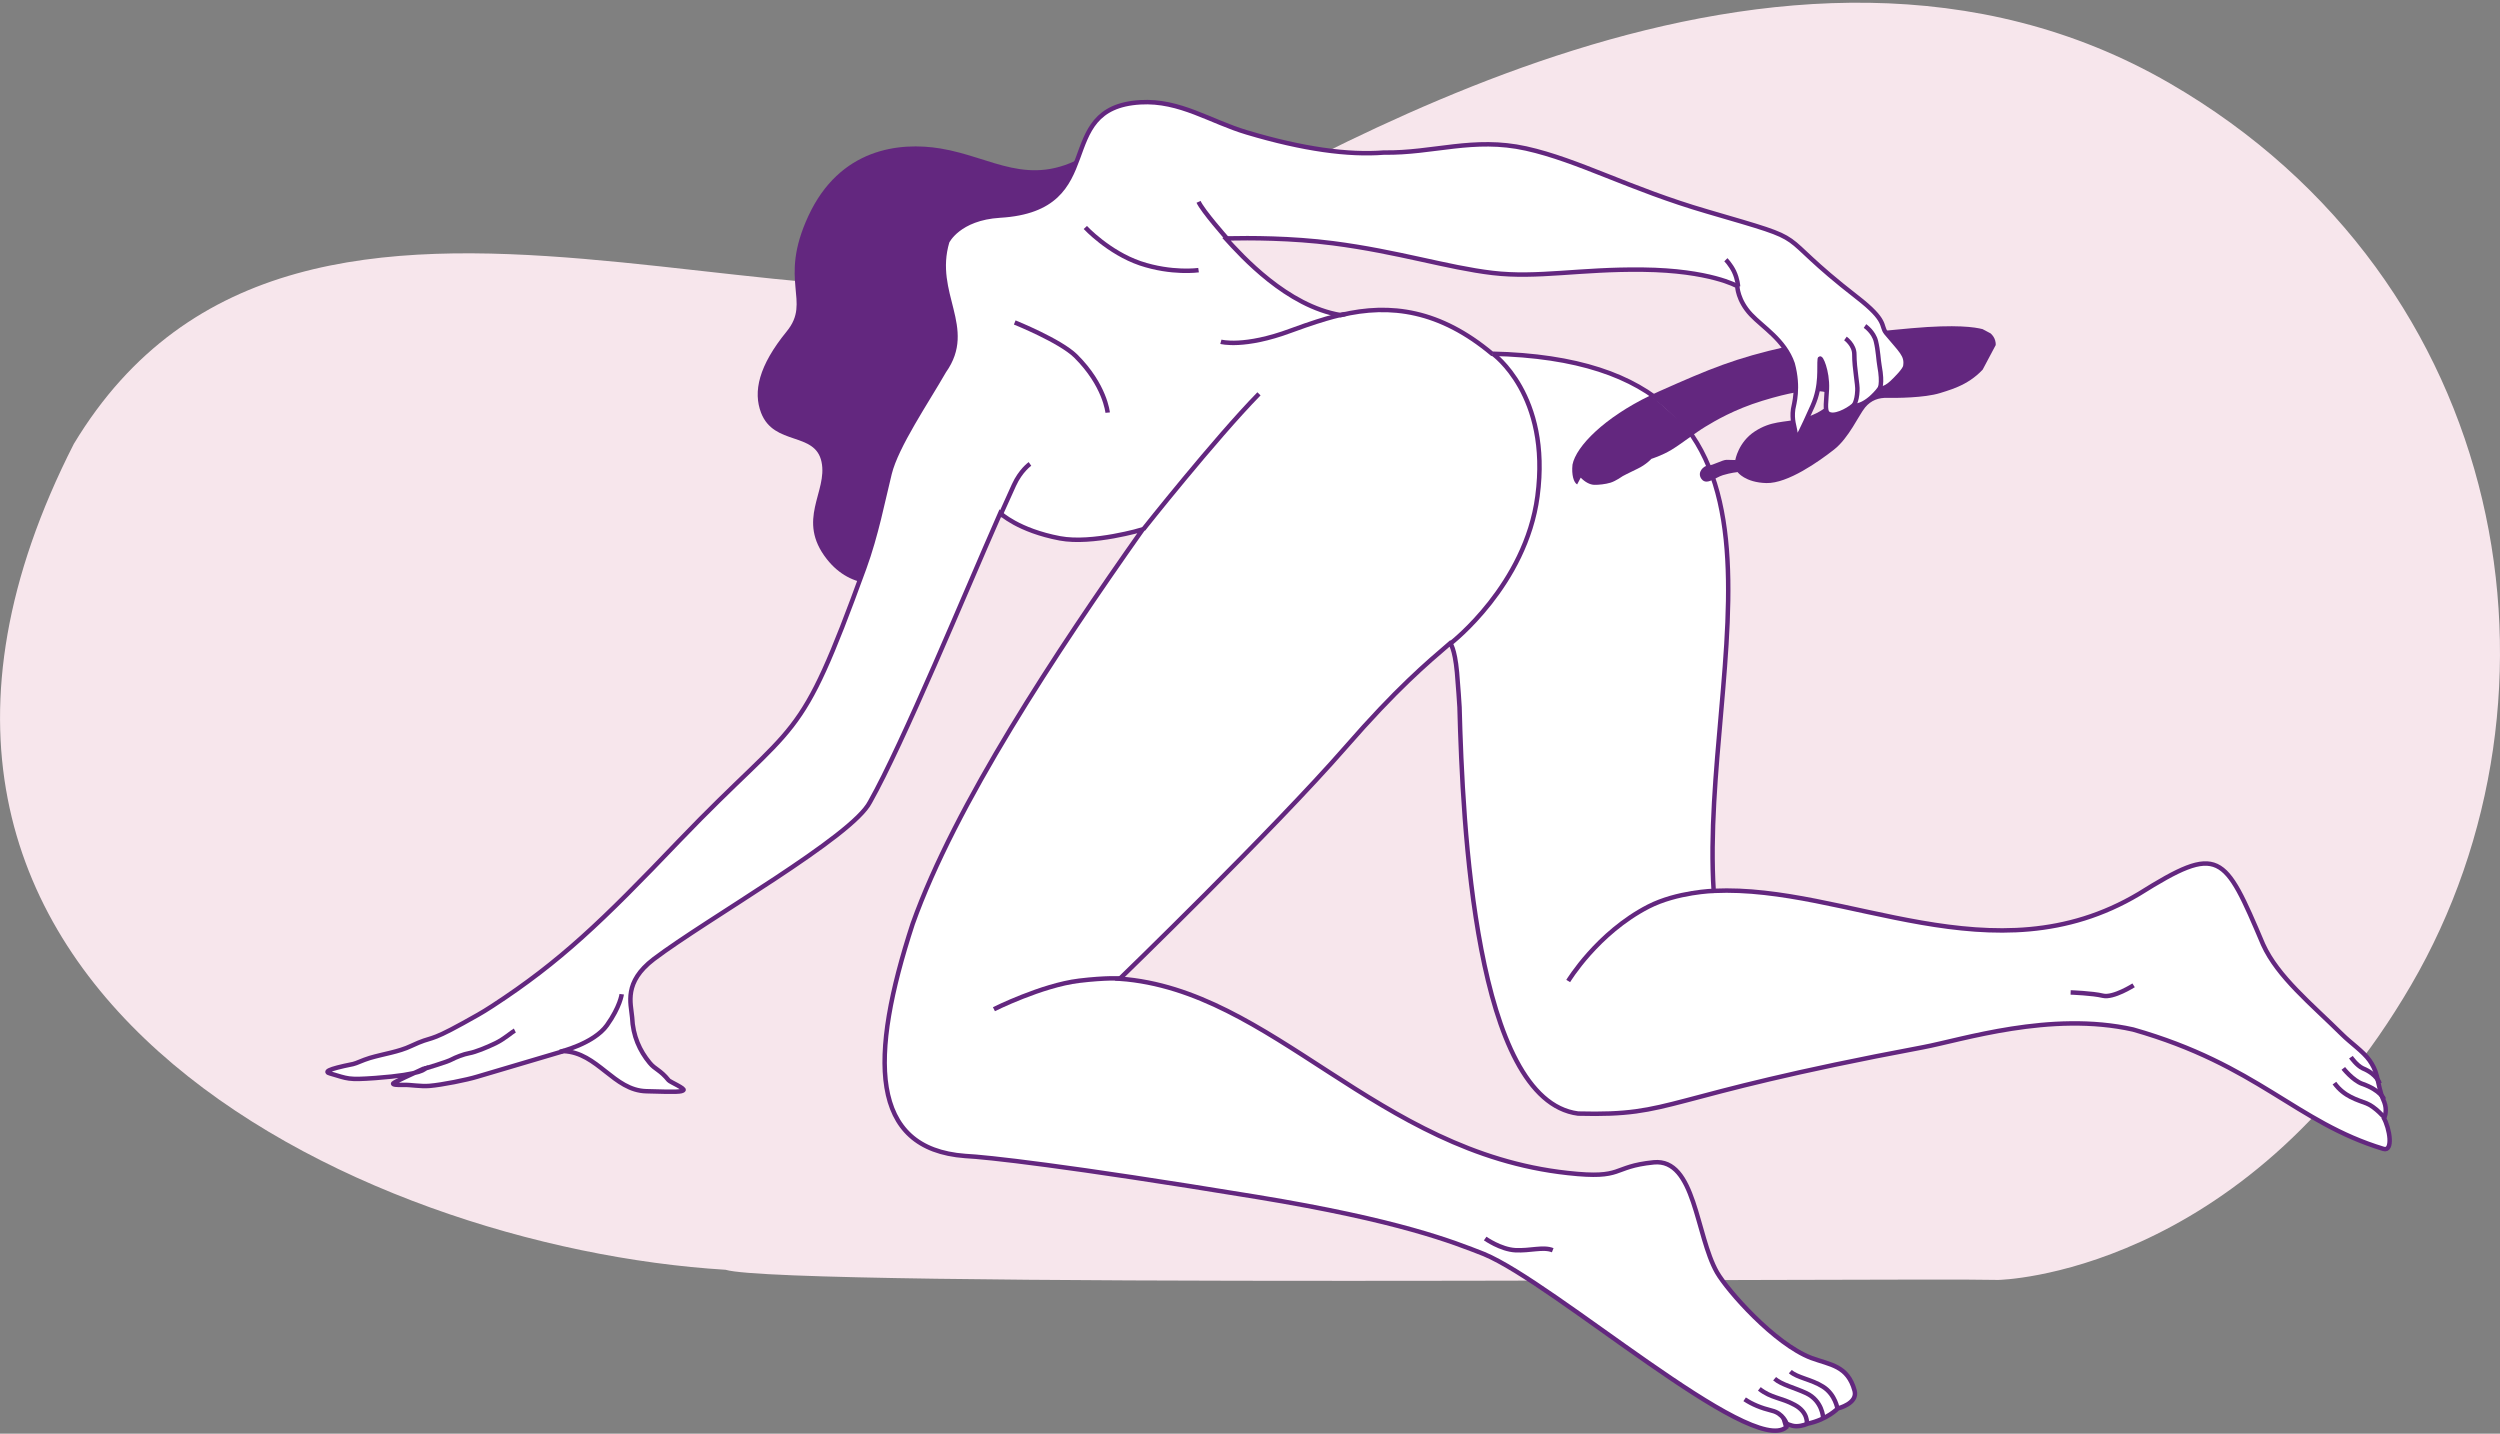 <?xml version="1.0" encoding="UTF-8"?> <svg xmlns="http://www.w3.org/2000/svg" width="558" height="320" viewBox="0 0 558 320" fill="none"><rect x="0" y="0" width="558" height="320" fill="#808080" stroke="none"/> <path d="M161.945 283.413C175.261 287.494 425.049 285.17 446.015 285.68C446.015 285.68 500.302 284.773 538.156 219.868C576.009 154.963 560.596 62.793 484.265 18.578C397.962 -31.362 292.165 36.661 255.445 55.197C189.428 88.528 67.651 14.156 16.481 99.071C-45.172 220.095 80.231 278.424 161.945 283.413Z" fill="#F7E6EC"></path> <path d="M242.241 34.733C229.605 42.045 221.558 35.073 209.941 33.146C200.705 31.615 187.388 33.146 180.418 48.224C173.618 62.906 181.154 67.157 175.601 73.959C169.311 81.668 168.064 87.451 169.878 92.155C172.768 99.581 181.948 96.293 183.364 103.096C184.781 109.785 177.641 116.02 184.554 124.806C195.435 138.637 216.798 123.673 220.198 111.655C223.995 98.391 214.021 70.275 214.021 54.119L220.311 51.965L239.351 45.9L242.241 34.733Z" fill="#63277F"></path> <g clip-path="url(#clip0_535_678)"> <path d="M352.018 108.122C351.264 107.721 350.733 105.988 350.98 103.701C351.852 99.327 358.901 92.428 370.301 87.357C381.7 82.285 387.3 79.938 398.83 77.355C410.36 74.771 416.49 74.156 426.641 73.259C436.792 72.361 440.789 73.032 442.498 73.456C444.208 73.881 447.403 76.061 443.843 80.943C440.484 85.447 436.44 86.686 432.974 87.747C429.508 88.809 423.201 88.845 421.291 88.798C419.381 88.752 417.648 89.282 416.269 90.969C414.89 92.655 412.663 97.76 409.35 100.354C406.038 102.949 399.036 107.937 394.261 107.82C389.486 107.703 387.823 105.369 387.823 105.369C387.823 105.369 386.29 105.522 384.558 106.053C382.825 106.584 380.868 108.447 379.759 106.891C378.651 105.335 380.407 103.849 381.362 103.872C382.317 103.896 384.451 102.61 385.406 102.634C386.361 102.657 387.316 102.681 387.316 102.681C387.316 102.681 387.987 98.684 391.677 96.29C395.367 93.896 398.031 94.344 401.874 93.482C405.718 92.621 407.674 90.758 407.674 90.758C407.674 90.758 408.853 89.449 408.877 88.494C408.9 87.539 406.613 87.292 404.703 87.245C402.793 87.198 399.728 87.505 393.373 89.452C387.019 91.398 382.752 93.969 380.618 95.254C378.484 96.54 375.172 99.134 373.038 100.419C370.904 101.705 368.594 102.413 368.594 102.413C368.594 102.413 367.415 103.722 365.482 104.63C363.548 105.538 362.193 106.269 362.193 106.269C362.193 106.269 360.637 107.377 359.481 107.731C358.326 108.085 356.793 108.239 355.838 108.215C354.883 108.192 353.751 107.591 352.82 106.612L352.018 108.122Z" fill="#63277F"></path> </g> <path d="M94.906 238.461C94.906 238.461 94.623 239.821 83.799 240.615C77.509 241.068 77.793 240.785 73.656 239.594C72.409 239.254 72.862 238.688 78.812 237.497C79.606 237.327 80.853 236.647 82.552 236.137C85.612 235.23 89.013 234.776 91.733 233.472C97.059 230.978 95.019 232.962 103.349 228.371C106.183 226.784 107.316 226.217 109.923 224.516C125.053 214.653 134.346 205.697 151.573 187.671C178.433 159.668 178.093 167.49 192.883 126.847C195.603 119.364 197.019 111.882 198.549 105.703C200.079 99.525 206.766 89.718 210.733 82.802C217.59 73.109 207.956 65.627 211.413 53.949C211.413 53.949 213.906 48.678 223.2 48.111C247.963 46.637 234.306 24.019 254.536 22.829C263.376 22.319 270.12 27.137 278.336 29.575C290.86 33.316 300.946 34.676 308.88 34.053C319.873 34.223 328.883 30.538 340.613 33.146C352.343 35.753 363.677 42.159 381.017 47.204C406.233 54.573 394.503 50.832 414.45 66.307C421.42 71.692 419.663 72.656 420.967 74.299C424.31 78.324 425.67 79.231 425.273 81.725C425.16 82.576 423.177 84.56 422.27 85.41C420.57 86.997 419.55 86.714 419.55 86.714C419.55 86.714 416.603 90.795 413.6 90.568C412.41 91.589 409.18 93.346 407.933 92.212C407.253 91.589 407.65 89.378 407.763 86.827C407.933 82.746 406.29 79.344 406.177 80.138C405.95 81.952 406.63 85.977 404.59 90.568C401.983 96.407 401.417 97.371 401.077 97.767C400.68 98.278 400.85 97.257 400.68 96.237C400.567 95.273 399.887 93.743 400.227 91.305C400.397 90.228 401.587 86.6 400.113 81.158C398.3 75.887 393.483 73.052 390.82 70.218C387.817 67.044 387.76 63.869 387.76 63.869C387.76 63.869 381.697 60.355 366.68 60.185C352.627 60.015 343.163 62.112 333.133 60.922C323.046 59.731 311.996 56.16 297.49 54.289C288.196 53.099 279.073 53.099 273.746 53.212L273.633 53.269C277.09 57.067 287.233 68.347 299.246 70.332C310.41 67.667 321.403 69.254 333.02 78.948C409.407 80.648 379.317 147.821 382.49 198.838H382.603C412.07 197.477 444.88 218.904 477.407 199.518C495.427 188.237 496.447 190.391 505.117 210.798C508.404 218.054 515.94 224.119 522.797 230.922C524.554 232.679 527.5 234.719 528.86 236.647C529.54 237.61 530.164 238.744 530.504 240.161C530.957 242.032 531.297 244.016 531.92 245.376C532.77 247.19 532.544 248.494 532.147 249.684L531.977 249.344C533.45 251.952 534.187 257.11 531.977 256.43C512.37 250.478 503.984 237.724 476.104 229.788C457.687 225.65 437.91 232.112 429.183 233.756C369.287 244.98 374.273 249.118 352.23 248.551C329.223 245.546 326.446 184.043 325.766 157.854C325.71 156.72 325.483 153.603 325.2 150.088C324.69 144.533 323.67 143.569 323.67 143.569C318.513 147.991 311.77 153.659 300.266 166.867C284.286 185.176 249.946 218.451 249.946 218.451C284.003 220.945 307.18 257.167 349.907 261.815C362.657 263.232 359.483 260.398 369.117 259.434C378.41 258.527 378.523 275.703 383.227 283.979C385.607 288.117 396.09 299.965 404.25 303.082C408.557 304.669 412.41 304.783 413.94 310.395C414.733 313.286 410.2 314.363 410.2 314.363C410.2 314.363 407.82 316.857 403.457 317.764C403.457 317.764 402.323 318.331 400.907 318.331C399.773 318.331 398.413 317.594 398.413 317.594L398.697 318.557C390.877 325.246 346.96 286.417 331.206 279.898C324.406 277.234 312.506 272.415 280.433 267.144C237.593 260.115 220.14 258.244 215.436 258.017C194.016 256.43 193.959 236.08 203.706 206.207C213.17 179.621 235.666 145.61 255.046 118.174C255.046 118.174 243.826 121.519 236.573 120.158C227.28 118.401 223.256 114.546 223.256 114.546L222.86 115.453C215.606 131.892 201.496 166.073 194.186 178.998C190.276 186.764 157.806 205.073 145.906 214.086C139.163 219.244 140.806 223.893 141.089 227.067C141.259 231.205 142.789 234.549 144.999 237.214C146.246 238.744 147.323 238.744 149.249 241.125C149.533 241.465 153.046 242.996 152.536 243.336C152.083 243.676 151.516 243.789 144.263 243.562C136.953 243.392 133.439 234.946 125.789 234.606C125.789 234.606 113.039 238.404 106.466 240.331C104.256 241.012 98.646 242.145 95.869 242.372C93.886 242.542 91.506 242.089 90.089 242.145C88.502 242.202 87.539 242.089 87.766 241.805C87.993 241.522 92.243 239.594 94.453 238.574L94.906 238.461Z" fill="white"></path> <path d="M94.906 238.461C94.906 238.461 94.623 239.821 83.799 240.615C77.509 241.068 77.793 240.785 73.656 239.594C72.409 239.254 72.862 238.687 78.812 237.497C79.606 237.327 80.853 236.647 82.552 236.137C85.612 235.23 89.013 234.776 91.733 233.472C97.059 230.978 95.019 232.962 103.349 228.371C106.183 226.784 107.316 226.217 109.923 224.516C125.053 214.653 134.346 205.697 151.573 187.671C178.433 159.668 178.093 167.49 192.883 126.847C195.603 119.364 197.019 111.882 198.549 105.703C200.079 99.525 206.766 89.718 210.733 82.802C217.59 73.109 207.956 65.627 211.413 53.949C211.413 53.949 213.906 48.678 223.2 48.111C247.963 46.637 234.306 24.019 254.536 22.829C263.376 22.319 270.12 27.137 278.336 29.575C290.86 33.316 300.946 34.676 308.88 34.053C319.873 34.223 328.883 30.538 340.613 33.146C352.343 35.753 363.677 42.159 381.017 47.204C406.233 54.573 394.503 50.832 414.45 66.307C421.42 71.692 419.663 72.656 420.967 74.299C424.31 78.324 425.67 79.231 425.273 81.725C425.16 82.576 423.177 84.56 422.27 85.41C420.57 86.997 419.55 86.714 419.55 86.714C419.55 86.714 416.603 90.795 413.6 90.568C412.41 91.589 409.18 93.346 407.933 92.212C407.253 91.589 407.65 89.378 407.763 86.827C407.933 82.746 406.29 79.344 406.177 80.138C405.95 81.952 406.63 85.977 404.59 90.568C401.983 96.407 401.417 97.371 401.077 97.767C400.68 98.278 400.85 97.257 400.68 96.237C400.567 95.273 399.887 93.743 400.227 91.305C400.397 90.228 401.587 86.6 400.113 81.158C398.3 75.887 393.483 73.052 390.82 70.218C387.817 67.044 387.76 63.869 387.76 63.869C387.76 63.869 381.697 60.355 366.68 60.185C352.627 60.015 343.163 62.112 333.133 60.922C323.046 59.731 311.996 56.16 297.49 54.289C288.196 53.099 279.073 53.099 273.746 53.212L273.633 53.269C277.09 57.067 287.233 68.347 299.246 70.332C310.41 67.667 321.403 69.254 333.02 78.948C409.407 80.648 379.317 147.821 382.49 198.838H382.603C412.07 197.477 444.88 218.904 477.407 199.518C495.427 188.237 496.447 190.391 505.117 210.798C508.404 218.054 515.94 224.119 522.797 230.922C524.554 232.679 527.5 234.719 528.86 236.647C529.54 237.61 530.164 238.744 530.504 240.161C530.957 242.032 531.297 244.016 531.92 245.376C532.77 247.19 532.544 248.494 532.147 249.684L531.977 249.344C533.45 251.952 534.187 257.11 531.977 256.43C512.37 250.478 503.984 237.724 476.104 229.788C457.687 225.65 437.91 232.112 429.183 233.756C369.287 244.98 374.273 249.118 352.23 248.551C329.223 245.546 326.446 184.043 325.766 157.854C325.71 156.72 325.483 153.603 325.2 150.088C324.69 144.533 323.67 143.569 323.67 143.569C318.513 147.991 311.77 153.659 300.266 166.867C284.286 185.176 249.946 218.451 249.946 218.451C284.003 220.945 307.18 257.167 349.907 261.815C362.657 263.232 359.483 260.398 369.117 259.434C378.41 258.527 378.523 275.703 383.227 283.979C385.607 288.117 396.09 299.965 404.25 303.082C408.557 304.669 412.41 304.783 413.94 310.395C414.733 313.286 410.2 314.363 410.2 314.363C410.2 314.363 407.82 316.857 403.457 317.764C403.457 317.764 402.323 318.331 400.907 318.331C399.773 318.331 398.413 317.594 398.413 317.594L398.697 318.557C390.877 325.246 346.96 286.417 331.206 279.898C324.406 277.234 312.506 272.415 280.433 267.144C237.593 260.115 220.14 258.244 215.436 258.017C194.016 256.43 193.959 236.08 203.706 206.207C213.17 179.621 235.666 145.61 255.046 118.174C255.046 118.174 243.826 121.519 236.573 120.158C227.28 118.401 223.256 114.546 223.256 114.546L222.86 115.453C215.606 131.892 201.496 166.073 194.186 178.998C190.276 186.764 157.806 205.073 145.906 214.086C139.163 219.244 140.806 223.893 141.089 227.067C141.259 231.205 142.789 234.549 144.999 237.214C146.246 238.744 147.323 238.744 149.249 241.125C149.533 241.465 153.046 242.996 152.536 243.336C152.083 243.676 151.516 243.789 144.263 243.562C136.953 243.392 133.439 234.946 125.789 234.606C125.789 234.606 113.039 238.404 106.466 240.331C104.256 241.012 98.646 242.145 95.869 242.372C93.886 242.542 91.506 242.089 90.089 242.145C88.502 242.202 87.539 242.089 87.766 241.805C87.993 241.522 92.243 239.594 94.453 238.574L94.906 238.461Z" stroke="#63277F" stroke-miterlimit="10"></path> <path d="M398.754 317.707C398.754 317.707 397.961 315.44 395.524 314.873C393.031 314.25 391.104 313.456 389.404 312.322" stroke="#63277F" stroke-miterlimit="10"></path> <path d="M403.286 317.707C403.286 317.707 403.626 315.213 400.566 313.569C397.563 311.925 395.353 312.095 392.689 309.998" stroke="#63277F" stroke-miterlimit="10"></path> <path d="M396.092 307.73C397.678 309.091 400.512 309.714 403.175 310.962C406.745 312.662 406.915 316.347 406.915 316.347" stroke="#63277F" stroke-miterlimit="10"></path> <path d="M410.145 314.533C410.145 314.533 409.692 311.245 406.859 309.488C404.366 307.901 401.135 307.504 399.605 306.144" stroke="#63277F" stroke-miterlimit="10"></path> <path d="M331.492 276.44C331.492 276.44 334.949 278.878 338.236 279.048C341.579 279.218 344.412 278.198 346.566 279.048" stroke="#63277F" stroke-miterlimit="10"></path> <path d="M523.025 238.461C523.025 238.461 525.179 241.182 527.275 241.919C531.355 243.336 532.092 245.32 532.092 245.32" stroke="#63277F" stroke-miterlimit="10"></path> <path d="M524.725 235.967C524.725 235.967 526.028 237.837 527.388 238.461C530.561 239.765 531.128 241.805 531.128 241.805" stroke="#63277F" stroke-miterlimit="10"></path> <path d="M462.166 221.512C462.166 221.512 467.039 221.682 469.363 222.248C471.686 222.815 476.219 219.924 476.219 219.924" stroke="#63277F" stroke-miterlimit="10"></path> <path d="M124.941 234.776C124.941 234.776 132.535 232.962 135.481 228.824C138.428 224.686 138.768 221.909 138.768 221.909" stroke="#63277F" stroke-miterlimit="10"></path> <path d="M416.266 72.769C416.266 72.769 418.192 74.073 418.702 76.171C419.212 78.268 419.269 80.422 419.496 81.612C420.289 85.921 419.496 86.828 419.496 86.828" stroke="#63277F" stroke-miterlimit="10"></path> <path d="M411.902 75.547C411.902 75.547 413.886 76.965 413.886 79.062C413.886 82.406 414.679 85.807 414.566 87.225C414.452 89.719 413.716 90.512 413.716 90.512" stroke="#63277F" stroke-miterlimit="10"></path> <path d="M385.213 57.975C385.213 57.975 386.233 58.995 387.026 60.582C387.876 62.396 387.933 63.927 387.933 63.927" stroke="#63277F" stroke-miterlimit="10"></path> <path d="M532.374 249.628C532.374 249.628 530.221 247.077 528.238 246.284C526.198 245.49 523.194 244.753 521.041 241.749" stroke="#63277F" stroke-miterlimit="10"></path> <path d="M255.162 118.174C255.162 118.174 271.142 97.994 281.002 87.904" stroke="#63277F" stroke-miterlimit="10"></path> <path d="M300.267 70.106C300.267 70.106 297.207 70.446 288.14 73.79C277.657 77.701 272.5 76.284 272.5 76.284" stroke="#63277F" stroke-miterlimit="10"></path> <path d="M94.795 238.517C94.795 238.517 99.952 236.987 100.802 236.477C101.652 236.023 103.465 235.286 104.768 235.06C106.072 234.833 108.622 233.813 110.605 232.849C112.588 231.885 114.345 230.298 114.912 230.015" stroke="#63277F" stroke-miterlimit="10"></path> <path d="M221.844 225.253C221.844 225.253 232.497 219.925 240.827 218.904C246.947 218.167 250.12 218.394 250.12 218.394" fill="white"></path> <path d="M221.844 225.253C221.844 225.253 232.497 219.925 240.827 218.904C246.947 218.167 250.12 218.394 250.12 218.394" stroke="#63277F" stroke-miterlimit="10"></path> <path d="M350.023 218.961C350.023 218.961 356.483 208.247 367.93 202.352C374.333 199.064 382.607 198.837 382.607 198.837" fill="white"></path> <path d="M350.023 218.961C350.023 218.961 356.483 208.247 367.93 202.352C374.333 199.064 382.607 198.837 382.607 198.837" stroke="#63277F" stroke-miterlimit="10"></path> <path d="M323.898 143.513C323.898 143.513 340.559 130.589 343.165 110.749C346.169 88.075 333.192 78.948 333.192 78.948" fill="white"></path> <path d="M323.898 143.513C323.898 143.513 340.559 130.589 343.165 110.749C346.169 88.075 333.192 78.948 333.192 78.948" stroke="#63277F" stroke-miterlimit="10"></path> <path d="M223.146 115.283C223.146 115.283 224.846 111.485 226.32 108.254C227.793 105.023 229.89 103.549 229.89 103.549" stroke="#63277F" stroke-miterlimit="10"></path> <path d="M273.804 53.156C273.804 53.156 268.477 47.148 267.514 45.05" stroke="#63277F" stroke-miterlimit="10"></path> <path d="M242.244 50.775C242.244 50.775 247.401 56.33 254.484 58.768C261.568 61.148 267.518 60.298 267.518 60.298" fill="white"></path> <path d="M242.244 50.775C242.244 50.775 247.401 56.33 254.484 58.768C261.568 61.148 267.518 60.298 267.518 60.298" stroke="#63277F" stroke-miterlimit="10"></path> <path d="M226.49 71.976C226.49 71.976 236.634 76.057 240.09 79.458C246.664 85.977 247.23 92.099 247.23 92.099" fill="white"></path> <path d="M226.49 71.976C226.49 71.976 236.634 76.057 240.09 79.458C246.664 85.977 247.23 92.099 247.23 92.099" stroke="#63277F" stroke-miterlimit="10"></path> <g clip-path="url(#clip1_535_678)"> <path fill-rule="evenodd" clip-rule="evenodd" d="M350.98 103.701C350.733 105.988 351.264 107.721 352.018 108.122L352.82 106.612C353.751 107.591 354.883 108.192 355.838 108.215C356.793 108.239 358.326 108.085 359.481 107.731C360.637 107.377 362.193 106.269 362.193 106.269C362.193 106.269 363.548 105.538 365.482 104.63C367.415 103.721 368.594 102.413 368.594 102.413C368.594 102.413 370.904 101.705 373.038 100.419C374.105 99.777 375.466 98.807 376.828 97.837C377.093 97.648 377.359 97.459 377.622 97.272C374.708 93.442 370.363 89.813 368.347 88.264C358.098 93.226 351.801 99.582 350.98 103.701ZM382.425 107.032C382.083 106.039 381.683 104.962 381.237 103.877C380.264 103.975 378.698 105.401 379.759 106.891C380.421 107.82 381.386 107.53 382.425 107.032Z" fill="#63277F"></path> </g> <defs> <clipPath id="clip0_535_678"> <rect width="71.343" height="73.052" fill="white" transform="translate(412.01 139.979) rotate(-152.03)"></rect> </clipPath> <clipPath id="clip1_535_678"> <rect width="71.343" height="73.052" fill="white" transform="translate(412.01 139.979) rotate(-152.03)"></rect> </clipPath> </defs> </svg> 